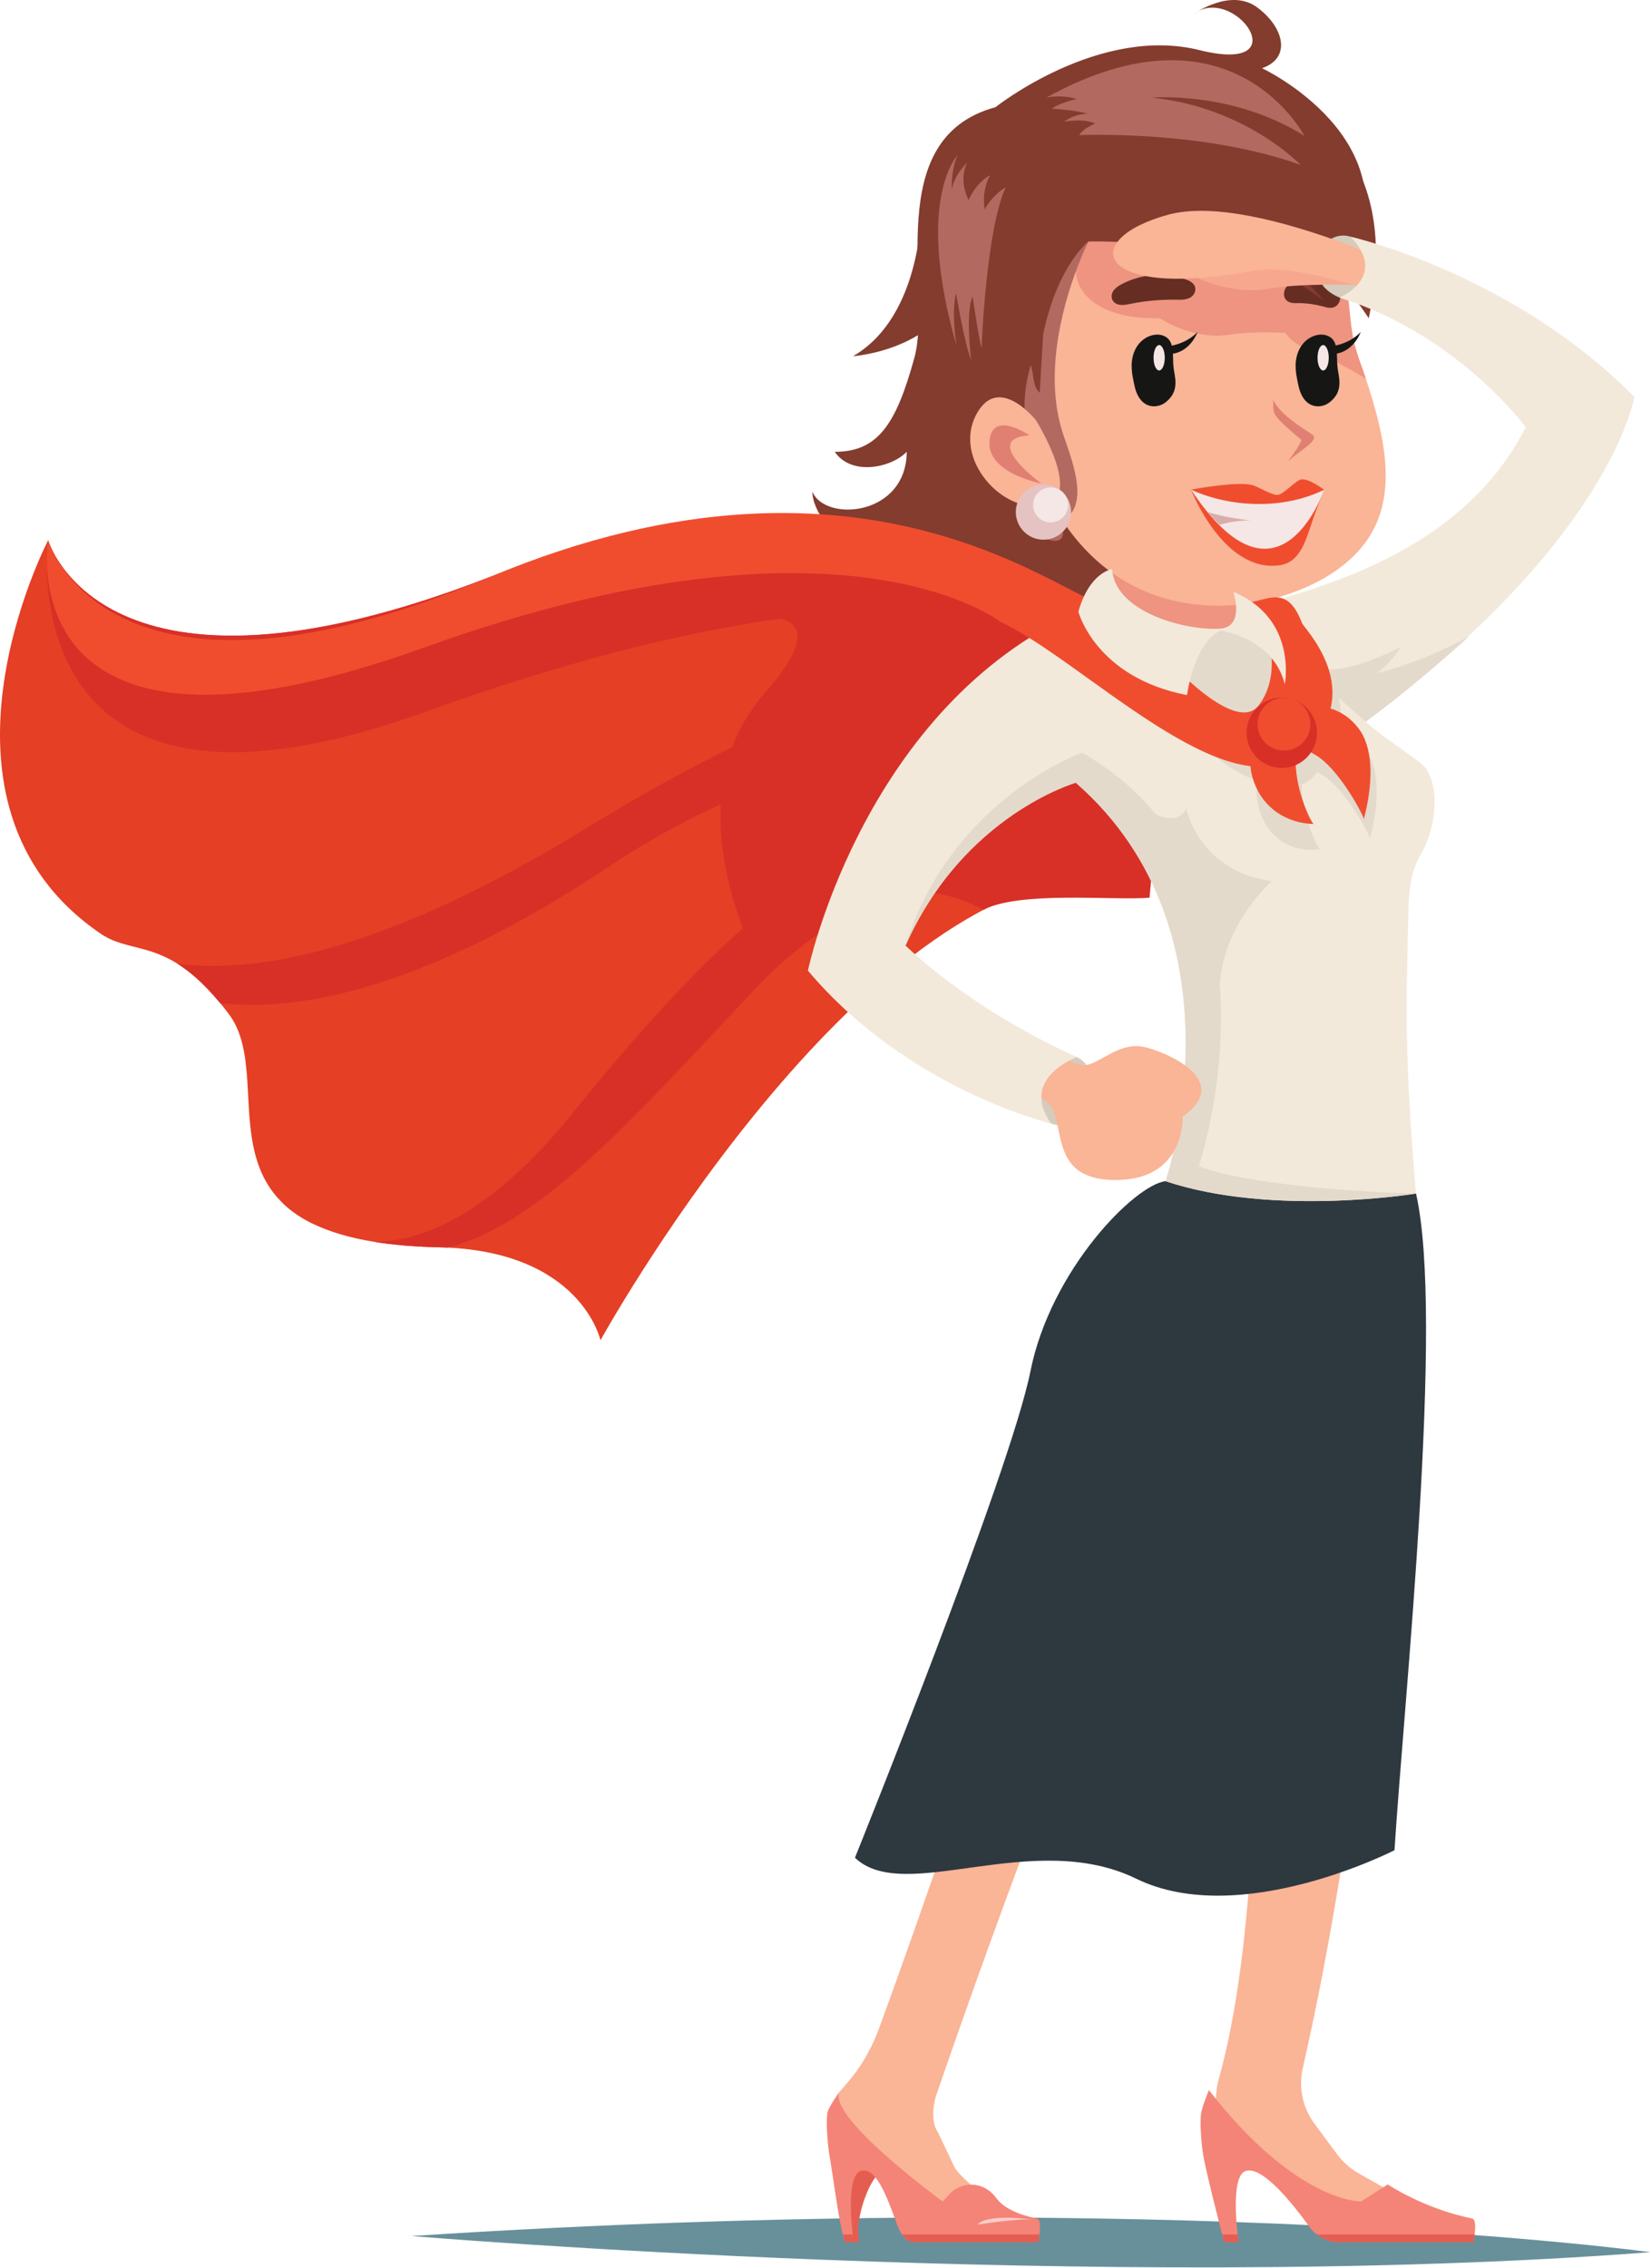 <?xml version="1.0" encoding="UTF-8" standalone="no"?><!DOCTYPE svg PUBLIC "-//W3C//DTD SVG 1.1//EN" "http://www.w3.org/Graphics/SVG/1.1/DTD/svg11.dtd"><svg width="100%" height="100%" viewBox="0 0 1233 1693" version="1.1" xmlns="http://www.w3.org/2000/svg" xmlns:xlink="http://www.w3.org/1999/xlink" xml:space="preserve" xmlns:serif="http://www.serif.com/" style="fill-rule:evenodd;clip-rule:evenodd;stroke-linejoin:round;stroke-miterlimit:2;"><path d="M1232.61,1681.35c0,0 -355.517,-49.205 -925.371,-12.059c0,0 515.979,43.392 925.371,12.059Z" style="fill:#68909b;fill-rule:nonzero;"/><path d="M626.346,1564.14c0.263,-3.3 2.734,-4.487 4.729,-7.25c1.155,-1.595 15.555,-15.916 25.184,-42.037c66.329,-179.967 218.004,-638.988 218.004,-638.988l172.867,13.813c0,0 -6.375,357.375 -74.213,654.25c-3.308,14.479 -0.062,29.679 8.792,41.6l17.033,22.937c4.225,5.688 9.588,10.425 15.746,13.917l28.254,16.004l-43.583,20.217l-55.775,-49.021l-38.559,-2.942l3.559,-44.629c0.266,-3.3 0.854,-6.533 1.75,-9.716c37.483,-133.167 28.083,-367.005 28.183,-578.209c-22.679,34.75 -127.154,264.888 -239.554,591.296c0,0 -5.038,17.346 1.687,26.396l12.867,27.104c4.225,5.688 13.754,14.592 19.913,18.083l15.754,11.838l-43.584,20.217l-43.275,-53.188l-38.562,-2.942l2.783,-48.75Z" style="fill:#fab496;fill-rule:nonzero;"/><path d="M1057.51,891.053c21.266,93.325 -8.792,375.654 -16.084,490.221c0,0 -115.262,59.112 -192.85,21.266c-77.587,-37.845 -173.208,19.8 -210.075,-15.679c0,0 115.825,-287.108 131.05,-363.15c15.225,-76.041 78.125,-139.333 100.896,-141.904c51.625,-5.833 161.325,-20.683 187.063,9.246Z" style="fill:#2e383f;fill-rule:nonzero;"/><path d="M886.996,402.915c0,0 8.775,58.021 -106.537,52.805c-115.317,-5.221 -173.746,-60.521 -173.746,-88.692c9.417,22.975 70.142,18.446 70.458,-29.729c-11.45,11.875 -41.25,18.316 -53.771,0c32.484,0 45.909,-20.9 59.475,-70.209c13.563,-49.312 -25.704,-163.645 60.517,-187.041c0,0 77.146,-61.35 152.3,-42.654c75.158,18.695 25.942,-49.863 -4.233,-26.921c0,0 27.554,-19.975 47.733,-4.754c20.183,15.225 25.058,37.758 3.317,45.187c0,0 114.054,53.492 65.462,148.788l-120.975,203.22Z" style="fill:#833c2e;fill-rule:nonzero;"/><path d="M823.717,478.157c0,0 24.221,-9.012 -1.462,-74.817l89.175,2.055c0,0 6.308,51.745 26.912,70.862c0,0 -15.637,58.146 -114.625,1.9Z" style="fill:#ee9480;fill-rule:nonzero;"/><path d="M907.192,102.974c62.688,16.558 90.117,52.2 99.483,118.141c3.05,26.442 2.071,30.784 11.371,55.729c21.609,62.988 30.988,117.388 -25.837,152.763c-50.529,31.454 -161.904,46.475 -213.817,-68.442c-16.475,-44.15 -17.525,-64.395 -22.908,-111.22c-14.642,-131.025 90.041,-164.325 151.708,-146.971Z" style="fill:#fab496;fill-rule:nonzero;"/><path d="M1018.05,276.844c-9.029,-24.22 -8.379,-29.079 -11.125,-53.537c-2.129,-5.162 -4.475,-10.058 -7.104,-14.658c-12.462,-3.192 -19.762,-4.384 -19.762,-4.384c-5.667,-2.15 -10.984,-0.837 -15.288,2.58c-41.375,-19.617 -87.842,-56.196 -119.008,-47.834c-59.742,16.034 -59.209,80.629 20.25,78.496c14.5,9.475 35.521,15.033 51.458,12.417c12.467,-2.046 29.221,-1.996 42.404,-1.484c2.771,3.971 6.592,7.509 11.888,10.121c2.325,1.146 4.454,1.946 6.479,2.584c14.237,5.866 28.275,13.329 41.821,21.662c-0.659,-1.979 -1.329,-3.967 -2.013,-5.963Z" style="fill:#ee9480;fill-rule:nonzero;"/><path d="M988.896,365.632c0,0 -11.554,-8.717 -17.129,-7.712c-4.383,0.795 -13.279,11.454 -17.733,11.55c-4.704,0.104 -14.446,-6.23 -19.009,-7.384c-11.737,-2.958 -45.537,3.442 -45.537,3.442c0,0 23.571,61.229 65.171,56.617c15.116,-1.671 19.679,-15.821 24.483,-30.342c4.429,-13.4 9.754,-26.171 9.754,-26.171Z" style="fill:#f04d2f;fill-rule:nonzero;"/><path d="M894.317,247.895c0,0 -5.692,16.462 -21.983,16.462l-1.888,-5.683c0,0 13.992,-0.492 23.871,-10.779Z" style="fill:#161715;fill-rule:nonzero;"/><path d="M1016.2,247.895c0,0 -5.695,16.462 -21.987,16.462l-1.883,-5.683c0,0 13.991,-0.492 23.87,-10.779Z" style="fill:#161715;fill-rule:nonzero;"/><path d="M835.513,227.424c-3.125,-0.709 -5.163,-2.934 -5.321,-5.813c-0.308,-5.441 5.829,-8.604 7.842,-9.641c9.7,-5.013 25.929,-10.071 46.371,-3.742c2.416,0.746 9.75,3.012 8.05,9.375c-1.709,6.392 -9.788,6.221 -12.442,6.154c-8.954,-0.192 -22.608,0.225 -36.796,3.296c-3.196,0.696 -5.712,0.812 -7.704,0.371Z" style="fill:#662d23;fill-rule:nonzero;"/><path d="M992.042,229.728c-0.758,-0.1 -1.637,-0.283 -2.625,-0.571c-7.2,-2.037 -14.587,-3.037 -21.442,-2.854c-1.029,0.025 -1.92,-0.017 -2.683,-0.117c-5.812,-0.75 -6.383,-5.025 -6.362,-6.829c0.041,-2.871 1.437,-6.821 7.862,-9.317c10.25,-3.979 20.542,-2.57 29.442,4.163c4.241,3.217 5.65,6.829 4.175,10.746c-0.629,1.683 -2.709,5.512 -8.367,4.779Z" style="fill:#662d23;fill-rule:nonzero;"/><path d="M988.896,365.632c0,0 -33.75,99.163 -99.408,-0.104c28.996,13.3 68.508,15.258 99.408,0.104Z" style="fill:#f4e7e6;fill-rule:nonzero;"/><path d="M867.105,250.095c8.008,1.987 8.804,8.45 8.995,17.962c-0.012,3.808 0.367,7.6 1.134,11.3c1.7,9.317 0.066,15.45 -6.413,20.717c-6.341,5.341 -19.754,5.975 -23.608,-12.342c-1.367,-6.554 -2.1,-9.325 -2.071,-16.05c1.092,-17.979 14.842,-23.342 21.963,-21.587Z" style="fill:#161715;fill-rule:nonzero;"/><path d="M979.955,324.419c5.587,3.959 -7.355,10.784 -17.784,19.638c9.775,-13.171 9.775,-15.642 9.775,-15.642c-26.241,-21.816 -19.746,-19.808 -21.3,-30.045c6.321,12.15 21.534,20.541 29.309,26.049Z" style="fill:#e08072;fill-rule:nonzero;"/><path d="M989.575,250.086c8.009,1.988 8.8,8.45 8.988,17.963c-0.013,3.808 0.375,7.608 1.133,11.308c1.713,9.321 0.075,15.438 -6.408,20.721c-6.342,5.337 -19.758,5.971 -23.613,-12.346c-1.358,-6.562 -2.104,-9.329 -2.07,-16.062c1.104,-17.971 14.845,-23.334 21.97,-21.584Z" style="fill:#161715;fill-rule:nonzero;"/><path d="M1022.19,237.582c0,0 -13.021,-19.75 -19.092,-24.642c-36.079,-29.075 -102.404,-59.85 -188.095,-35.429c-40.238,50.188 -39.871,144.534 -39.871,144.534c2.183,12.866 -18.909,-31.542 -33.913,-13.688c-18.554,-31.637 -76.616,-194.558 21.288,-214.554c70.779,-68.696 303.329,-61.771 259.683,143.779Z" style="fill:#833c2e;fill-rule:nonzero;"/><path d="M988.896,224.87c0,0 -46.387,-61.905 -130.812,-70.684c-60.309,-6.271 -45.234,26.113 -45.234,26.113c0,0 117.442,-3.475 176.046,44.571Z" style="fill:#833c2e;fill-rule:nonzero;"/><path d="M637.084,265.924c0,0 65.204,-4.384 80.937,-56.271c11.238,-37.067 -29.841,-56.271 -29.841,-56.271c0,0 1.42,82.033 -51.096,112.542Z" style="fill:#833c2e;fill-rule:nonzero;"/><path d="M766.346,287.686c0.771,-5.083 1.996,-10.183 3.529,-15.242c2.805,10.971 1.517,15.738 6.584,20.83c0,0 1.096,-17.904 2.604,-43.979c10.996,-51.68 33.787,-68.996 33.787,-68.996c0,0 -39.137,77.316 -19.795,140.912c7.216,23.738 33.816,78.729 -30.875,70.621c0,0 37.754,26.908 30.875,-0.012c-6.884,-26.925 -34.013,-56.138 -26.709,-104.134Z" style="fill:#b26960;fill-rule:nonzero;"/><path d="M773.709,313.811c0,0 -28.546,-36.262 -45.05,-3.496c-16.513,32.755 19.808,72.825 50.629,67.134c30.821,-5.684 -5.579,-63.638 -5.579,-63.638Z" style="fill:#fab496;fill-rule:nonzero;"/><path d="M805.975,100.895c0,0 91.98,-4.217 165.467,22.308c0,0 -41.1,-43.271 -111.333,-50.3c0,0 60.529,-5.313 114.087,28.621c0,0 -54.341,-105.15 -192.671,-28.713c0,0 11.88,-2.458 22.634,1.15c0,0 -12.913,2.7 -18.584,7.167c0,0 19.313,1.171 26.7,3.821c0,0 -9.375,-0.284 -17.62,5.941c0,0 13.491,-2.829 23.195,1.271c0,0 -9.529,4.125 -11.875,8.734Z" style="fill:#b26960;fill-rule:nonzero;"/><path d="M715.209,115.732c0,0 -32.371,32.858 -0.834,142.538c0,0 -4.075,-24.417 -0.379,-39.509c0,0 6.563,39.375 11.304,49.954c0,0 -4.562,-35.77 1.096,-47.229c0,0 4.546,31.429 6.654,38.442c0,0 3.263,-88.383 18.1,-120.183c0,0 -9.554,5.125 -15.7,16.625c0,0 -3.008,-12.6 3.959,-25.6c0,0 -9.713,4.662 -16.059,18.562c0,0 -7.92,-14.546 -0.991,-28.025c0,0 -10.113,9.463 -11.517,20.542c0,0 -0.871,-15.171 4.367,-26.117Z" style="fill:#b26960;fill-rule:nonzero;"/><path d="M768.734,324.961c0,0 -27.992,-19.3 -29.784,4.546c-1.787,23.85 38.659,31.392 38.659,31.392c0,0 -45.804,-33.2 -8.875,-35.938Z" style="fill:#e08072;fill-rule:nonzero;"/><path d="M210.55,897.582c8.321,6.429 16.434,11.9 24.417,16.613c-2.5,-1.167 -4.842,-2.405 -7.092,-3.684c-6.845,-3.891 -12.566,-8.229 -17.325,-12.929Z" style="fill:#d83027;fill-rule:nonzero;"/><path d="M35.938,403.361c0,0 40.333,139.929 329.712,27.475c239.809,-93.183 447.888,4.667 479.463,44.913c38.029,2.587 30.467,5.021 30.467,5.021l-58.755,172.762c-185.1,14.458 -368.391,347.063 -368.391,347.063c0,0 -14.367,-67.084 -120.384,-69.425c-196.675,-4.334 -117.129,-121.467 -157.3,-174.338c-44.858,-59.058 -70.254,-42.483 -95.766,-59.917c-141.709,-96.895 -39.046,-293.554 -39.046,-293.554Z" style="fill:#e53f25;fill-rule:nonzero;"/><path d="M524.68,467.57l97.629,-52.292c127.637,0.287 202.387,34.458 222.804,60.471c38.029,2.587 30.467,5.021 30.467,5.021l-17.088,189.429c-27.675,2.162 -96.971,-5.192 -123.958,9.016c-90.55,-48.879 -162.571,50.75 -162.571,50.75c0,0 -75.763,-127.912 -0.775,-212.57c75,-84.659 -46.508,-49.825 -46.508,-49.825Z" style="fill:#d83027;fill-rule:nonzero;"/><path d="M35.938,403.361c0,0 40.333,139.929 329.712,27.475c239.809,-93.183 447.888,4.667 479.463,44.913l-97.708,-11.342c0,0 -117.555,-45.433 -430.313,67.158c-312.742,112.592 -281.154,-128.204 -281.154,-128.204Z" style="fill:#d83027;fill-rule:nonzero;"/><path d="M428.23,830.34c183.166,-226.866 289.675,-269.608 472.212,-175.287c-2.037,1.108 -4.146,2.167 -6.271,3.225c-54.629,-8.933 -211.858,-46.067 -330.008,79.704c-93.017,99.025 -160.838,176.029 -230.254,193.442c-1.938,-0.096 -3.854,-0.209 -5.859,-0.254c-18.55,-0.405 -34.645,-1.817 -48.616,-4.092c34.962,-0.133 86.141,-19.129 148.796,-96.738Z" style="fill:#d83027;fill-rule:nonzero;"/><path d="M437.596,618.461c332.804,-203.896 349.129,-62.808 349.129,-62.808c0,0 -154.595,-26.917 -332.716,91.771c-106.642,71.062 -208.679,110.571 -289.625,101.408c-11.896,-14.387 -22.379,-23.404 -31.863,-29.354c60.942,7.846 156.938,-10.25 305.075,-101.017Z" style="fill:#d83027;fill-rule:nonzero;"/><path d="M789.071,464.407c0,0 -8.266,13.446 86.509,16.363c49.52,1.525 74.287,-19.775 74.287,-19.775l109.5,29.483l-39.35,48.35c7.692,7.421 31.208,23.396 40.95,30.879c14.004,10.754 13.75,44.904 -0.058,68.479c-8.446,14.413 -8.884,31.321 -9.246,48.017c-1.392,63.937 -3.092,99.517 5.842,204.85c0,0 -106.659,17.529 -187.063,-9.246c0,0 62.358,-184.55 -67.004,-297.483l-81.742,-45.059l67.375,-74.858Z" style="fill:#f2e9da;fill-rule:nonzero;"/><path d="M885.955,603.765c0,0 9.154,46.455 63.858,54.08c0,0 -36.067,31.379 -38.867,77.395c-1.558,25.567 -20.437,-30.3 -44.308,-81.291c-19.092,-40.775 -44.383,-76.934 -44.383,-76.934c0,0 50.529,52.405 63.7,26.75Z" style="fill:#e3dacc;fill-rule:nonzero;"/><path d="M954.675,559.824c15.055,-7.596 16.1,4.871 17.58,27.666c0.262,23.492 12.379,46.9 13.616,46.475c0.984,-0.408 -25.387,5.988 -40.596,-18.395c-14.125,-24.905 -4.304,-49.338 9.4,-55.746Z" style="fill:#e3dacc;fill-rule:nonzero;"/><path d="M1021.04,560.945c15.004,24.537 1.529,66.075 2.154,65.3c0.713,-1.009 -18.604,-38.85 -37.379,-48.721c-17.846,-10.746 -27.533,-16.854 -16.921,-28.138c9.254,-10.483 36.404,-12.141 52.146,11.559Z" style="fill:#e3dacc;fill-rule:nonzero;"/><path d="M936.434,555.161c-3.567,14.079 4.958,28.379 19.037,31.942c14.079,3.562 28.379,-4.963 31.942,-19.042c3.567,-14.079 -4.958,-28.379 -19.042,-31.941c-14.075,-3.563 -28.379,4.962 -31.937,19.041Z" style="fill:#e3dacc;fill-rule:nonzero;"/><path d="M1034.94,206.09c0,0 -3.496,-22.133 -26.3,-29.379c-22.812,-7.246 -40.008,32.334 -8.296,45.409c31.704,13.07 34.596,-16.03 34.596,-16.03Z" style="fill:#d5ccbd;fill-rule:nonzero;"/><path d="M1010.1,212.695c0,0 -39.766,-1.363 -63.441,2.962c-23.68,4.325 -59.467,-6.075 -67.805,-21.154c-8.329,-15.083 94.946,-21.321 131.246,18.192Z" style="fill:#f8a78f;fill-rule:nonzero;"/><path d="M1085.72,217.249c0,0 -145.662,-75.338 -213.308,-56.959c-67.654,18.375 -55.042,63.63 61.771,42.15c53.212,-9.787 161.187,44.496 161.187,44.496l-9.65,-29.687Z" style="fill:#fab496;fill-rule:nonzero;"/><path d="M1139.42,318.911c0,0 -50.317,-68.85 -139.071,-96.791c0,0 36.917,-15.138 8.296,-45.409c0,0 120.646,27.213 211.888,119.592c0,0 -17.45,110.641 -213.163,251.017l-65.833,-94.659c19.475,-10.346 145.75,-30.266 197.883,-133.75Z" style="fill:#f2e9da;fill-rule:nonzero;"/><path d="M1097.07,475.107c-36.816,20.517 -69.466,27.567 -69.466,27.567c7.833,-3.342 18.504,-19.542 18.504,-19.542c-54.771,27.038 -67.5,13.171 -67.5,13.171l-0.321,5.554l41.729,36.971c28.638,-21.25 55.521,-44.092 77.054,-63.721Z" style="fill:#e3dacc;fill-rule:nonzero;"/><path d="M875.58,480.77c39.716,0.795 77.087,-8.63 96.95,-14.746c3.154,11.766 57.916,67.375 7.5,110.245c-53.396,45.392 -130.005,-83.699 -190.959,-111.862c0,0 -8.296,14.467 86.509,16.363Z" style="fill:#e3dacc;fill-rule:nonzero;"/><path d="M789.071,464.407l14.367,119.917c0,0 -83.867,24.037 -127.146,121.55l-72.937,18.754c0,0 38.187,-182.558 185.716,-260.221Z" style="fill:#f2e9da;fill-rule:nonzero;"/><path d="M365.65,430.836c286.321,-120.016 436.88,24.038 460.838,20.221c37.154,26.042 85.146,19.717 85.146,19.717c12.837,0 16.825,-14.475 12.771,-21.109c18.245,3.475 35,-18.179 47.891,15.28c-0.333,2.412 51.992,52.12 -0.8,97.008c-53.4,45.392 -163.137,-69.383 -224.091,-97.546c0,0 -117.555,-93.688 -430.313,18.904c-312.742,112.592 -281.154,-79.95 -281.154,-79.95c0,0 43.387,147.5 329.712,27.475Z" style="fill:#f04d2f;fill-rule:nonzero;"/><path d="M902.13,382.278c13.275,4.442 31.812,6.242 31.812,6.242c-9.462,0.012 -17.171,1.475 -23.104,3.3c-2.833,-2.8 -5.725,-5.938 -8.708,-9.542Z" style="fill:#d8adab;fill-rule:nonzero;"/><path d="M946.392,472.965c0,0 10.942,30.946 -6.333,53.584c-17.275,22.637 -67.984,-33.979 -67.984,-33.979c0,0 30.413,-35.013 74.317,-19.605Z" style="fill:#e3dacc;fill-rule:nonzero;"/><path d="M886.517,518.915c0,0 4.963,-39.208 25.117,-48.141c0,0 39.15,5.2 47.85,40c0,0 9.829,-48.842 -38.334,-68.888c0,0 8.625,25.913 -9.716,27.384c-24.467,1.958 -78.954,-11.83 -80.871,-44.363c0,0 -16.792,1.983 -25.213,31.733c0,0 12.692,49.084 81.167,62.275Z" style="fill:#f2e9da;fill-rule:nonzero;"/><path d="M870.442,881.807c0,0 62.358,-184.55 -67.004,-297.483c0,0 -83.867,24.037 -127.146,121.55c34.2,-109.538 131.958,-144 131.958,-144c160.034,92.841 87.013,308.812 87.013,308.812c48.287,17.85 162.242,20.367 162.242,20.367c0,0 -106.659,17.529 -187.063,-9.246Z" style="fill:#e3dacc;fill-rule:nonzero;"/><path d="M767.03,807.874c0,0 15.216,-28.754 37.229,-18.704c22.033,10.075 13.758,60.487 -19.392,49.608c-35.454,-11.646 -17.837,-30.904 -17.837,-30.904Z" style="fill:#d5ccbd;fill-rule:nonzero;"/><path d="M786.28,828.24c-3.896,-8.575 -30.88,-22.333 -30.88,-22.333l16.5,-32.558c0,0 26.625,23.225 38.717,21.821c11.488,-1.33 25.708,-18.092 44.725,-13.371c19.021,4.716 64.767,25.971 27.863,51.796c0,0 2.316,45.566 -46.959,47.258c-49.275,1.671 -41.571,-34.125 -49.966,-52.613Z" style="fill:#fab496;fill-rule:nonzero;"/><path d="M676.292,705.874c0,0 45.758,46.187 127.967,83.296c0,0 -43.442,15.72 -19.238,49.608c0,0 -106.496,-25.104 -181.666,-114.15l11.904,-17.783l61.033,-0.971Z" style="fill:#f2e9da;fill-rule:nonzero;"/><path d="M983.967,267.09c0,5.234 1.871,9.471 4.183,9.471c2.309,0 4.18,-4.237 4.18,-9.471c0,-5.233 -1.871,-9.475 -4.18,-9.475c-2.312,0 -4.183,4.242 -4.183,9.475Z" style="fill:#f4e7e6;fill-rule:nonzero;"/><path d="M861.496,267.09c0,5.234 1.879,9.471 4.184,9.471c2.312,0 4.187,-4.237 4.187,-9.471c0,-5.233 -1.875,-9.475 -4.187,-9.475c-2.305,0 -4.184,4.242 -4.184,9.475Z" style="fill:#f4e7e6;fill-rule:nonzero;"/><path d="M950.025,541.057c15.055,-7.596 16.105,4.871 17.58,27.667c0.262,23.491 12.379,46.9 13.616,46.475c0.984,-0.409 -25.383,1.816 -40.596,-22.567c-14.12,-24.9 -4.304,-45.167 9.4,-51.575Z" style="fill:#f04d2f;fill-rule:nonzero;"/><path d="M1016.4,546.349c15,24.533 1.521,66.071 2.154,65.296c0.709,-1.009 -18.604,-38.85 -37.379,-48.717c-17.85,-10.75 -27.533,-16.863 -16.921,-28.146c9.25,-10.479 36.405,-12.137 52.146,11.567Z" style="fill:#f04d2f;fill-rule:nonzero;"/><path d="M931.784,540.557c-3.563,14.083 4.962,28.383 19.041,31.946c14.08,3.562 28.375,-4.963 31.942,-19.042c3.558,-14.079 -4.967,-28.379 -19.042,-31.941c-14.079,-3.559 -28.379,4.962 -31.941,19.037Z" style="fill:#d83027;fill-rule:nonzero;"/><path d="M939.78,535.795c-2.671,10.554 3.72,21.275 14.275,23.945c10.55,2.671 21.279,-3.72 23.945,-14.27c2.671,-10.559 -3.72,-21.28 -14.275,-23.95c-10.554,-2.671 -21.275,3.725 -23.945,14.275Z" style="fill:#f04d2f;fill-rule:nonzero;"/><path d="M764.684,367.686c-8.063,8.059 -8.063,21.125 0,29.188c8.058,8.058 21.125,8.058 29.187,0c8.054,-8.063 8.054,-21.129 0,-29.188c-8.062,-8.062 -21.129,-8.062 -29.187,0Z" style="fill:#e5c3c2;fill-rule:nonzero;"/><path d="M775.375,367.686c-5.104,5.104 -5.104,13.384 0,18.488c5.109,5.108 13.388,5.108 18.496,0c5.104,-5.104 5.104,-13.384 0,-18.488c-5.108,-5.108 -13.387,-5.108 -18.496,0Z" style="fill:#f4e7e6;fill-rule:nonzero;"/><path d="M898.646,1609.19c2.284,12.859 10.646,45.65 14.1,58.942c0.9,3.55 1.484,5.704 1.484,5.704l10.787,0c0,0 -0.333,-2.196 -0.721,-5.704c-1.483,-13.038 -3.879,-44.083 5.975,-47.4c12.688,-4.192 36.209,25.687 48.125,42.396c1.288,1.787 3.029,3.516 5.013,5.004c4.446,3.371 10.191,5.704 15.012,5.704l101.975,0c0,0 0.496,-2.537 0.884,-5.704c0.641,-4.95 0.854,-11.396 -1.805,-11.9c-36.141,-7.313 -63.07,-25.463 -63.07,-25.463l-19.892,12.73c0,0 -48.083,1.312 -113.692,-83.15c0,0 -5.216,12.783 -5.821,17.35c-1.029,7.708 0.271,23.65 1.646,31.491Z" style="fill:#f48477;fill-rule:nonzero;"/><path d="M1101.28,1668.13l-117.871,0c4.446,3.371 10.191,5.704 15.012,5.704l101.975,0c0,0 0.496,-2.537 0.884,-5.704Z" style="fill:#e55d51;fill-rule:nonzero;"/><path d="M924.296,1668.13l-11.55,0c0.9,3.55 1.484,5.704 1.484,5.704l10.787,0c0,0 -0.333,-2.196 -0.721,-5.704Z" style="fill:#e55d51;fill-rule:nonzero;"/><path d="M659.438,1620.73c-9.854,3.317 -19.958,34.362 -18.475,47.4c0.387,3.508 0.721,5.704 0.721,5.704l-6.621,0c0,0 -0.583,-2.154 -1.483,-5.704c-3.45,-13.292 -7.646,-46.083 -9.93,-58.942l35.788,11.542Z" style="fill:#e55d51;fill-rule:nonzero;"/><path d="M619.484,1609.19c2.283,12.859 6.479,45.65 9.929,58.942c0.9,3.55 1.483,5.704 1.483,5.704l6.621,0c0,0 -0.333,-2.196 -0.721,-5.704c-1.483,-13.038 -3.879,-44.083 5.975,-47.4c12.688,-4.192 21.617,25.687 28.146,42.396c0.704,1.787 1.658,3.516 2.742,5.004c2.433,3.371 5.583,5.704 8.221,5.704l93.516,0c0,0 0.496,-2.537 0.884,-5.704c0.641,-4.95 0.854,-11.396 -1.805,-11.9c-18.07,-3.654 -26.545,-9.971 -30.504,-15.379c-4.383,-5.988 -11.037,-9.896 -18.458,-9.896l-0.233,0c-6.196,0 -12.109,2.596 -16.309,7.154l-4.958,5.388c0,0 -90.346,-65.8 -76.188,-83.15c0,0 -9.387,12.783 -9.991,17.35c-1.029,7.708 0.275,23.65 1.65,31.491Z" style="fill:#f48477;fill-rule:nonzero;"/><path d="M776.28,1668.13l-102.621,0c2.433,3.371 5.583,5.704 8.221,5.704l93.516,0c0,0 0.496,-2.537 0.884,-5.704Z" style="fill:#e55d51;fill-rule:nonzero;"/><path d="M636.796,1668.13l-7.383,0c0.9,3.55 1.483,5.704 1.483,5.704l6.621,0c0,0 -0.333,-2.196 -0.721,-5.704Z" style="fill:#e55d51;fill-rule:nonzero;"/><path d="M771.58,1657.14c0,0 -33.696,-5.209 -41.659,3.675c0,0 30.021,-4.9 41.659,-3.675Z" style="fill:#fbcdca;fill-rule:nonzero;"/></svg>